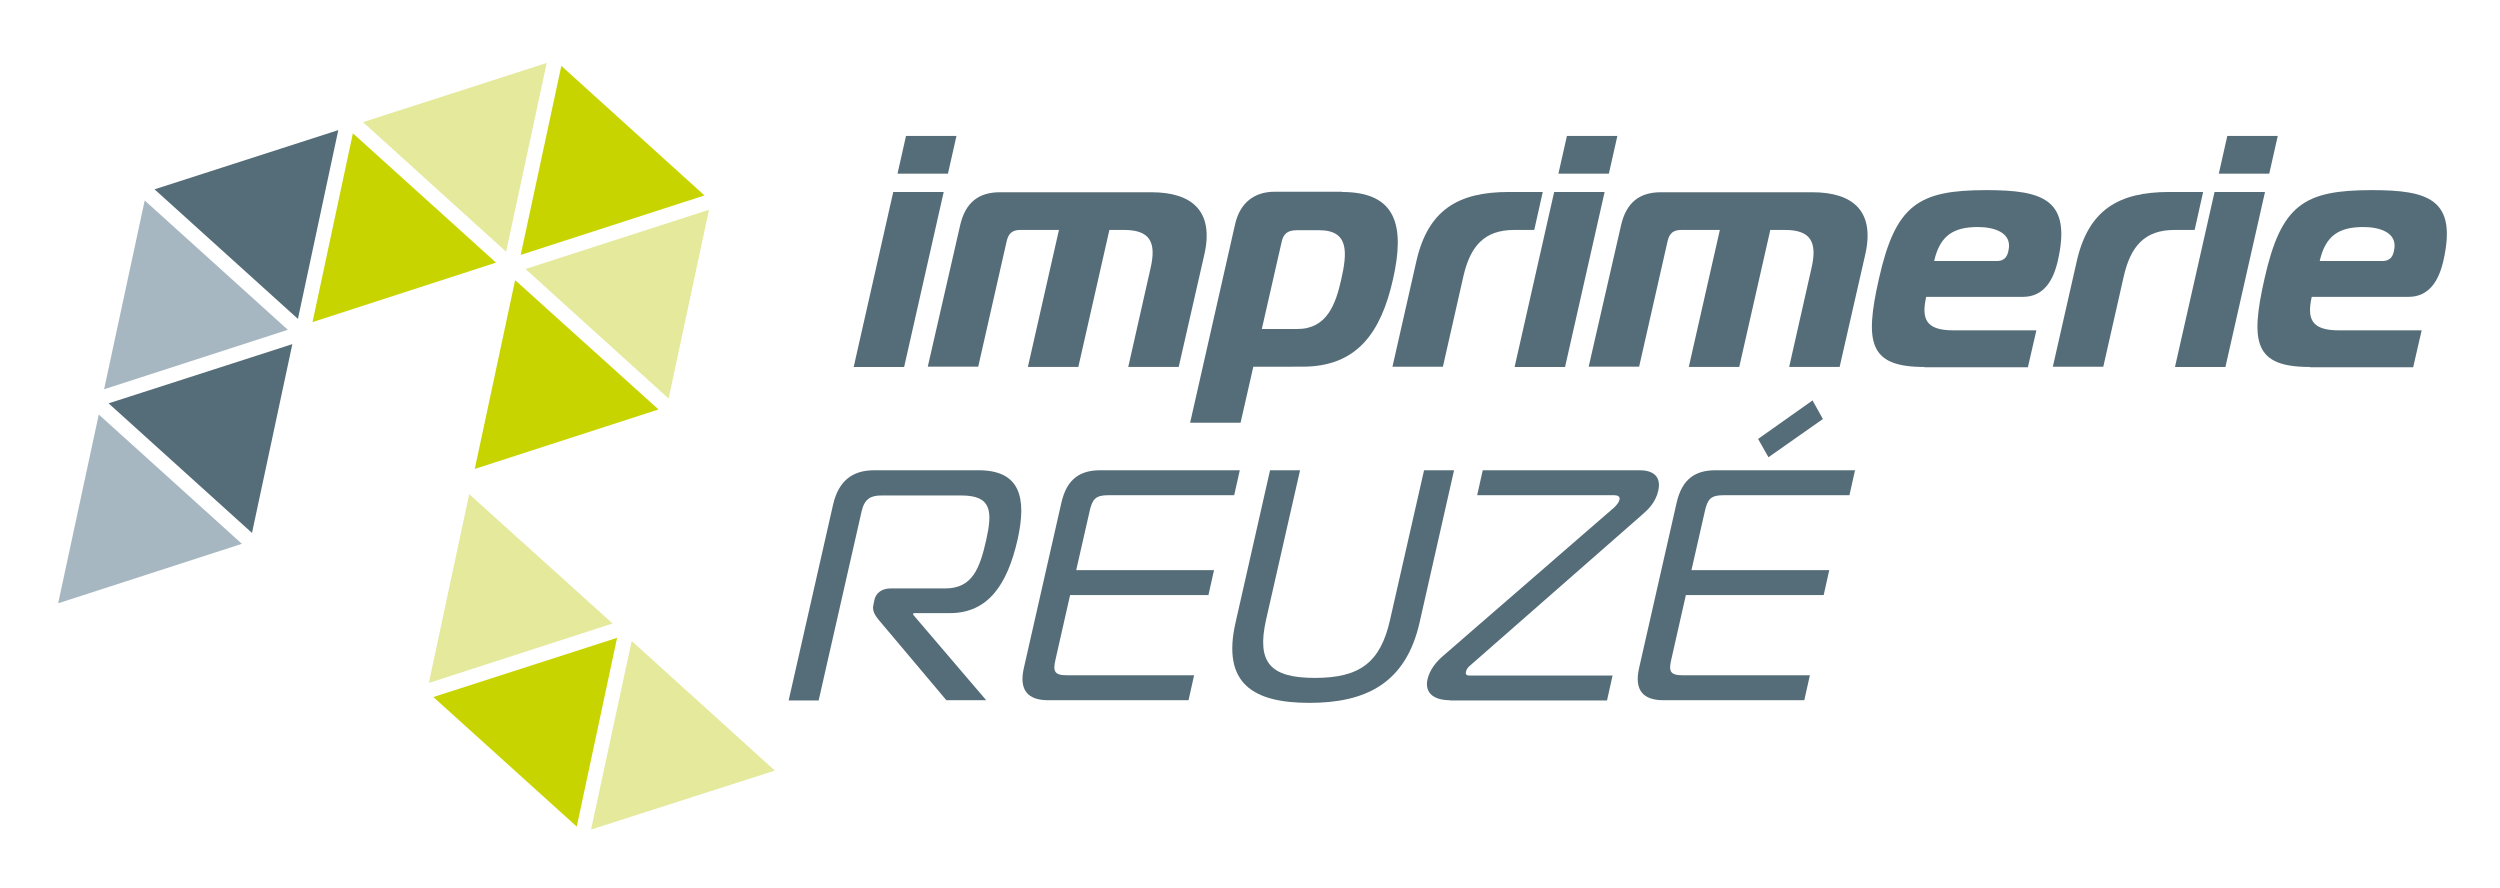 <?xml version="1.0" encoding="utf-8"?>
<!-- Generator: Adobe Illustrator 21.1.0, SVG Export Plug-In . SVG Version: 6.00 Build 0)  -->
<svg version="1.1" id="Calque_1" xmlns="http://www.w3.org/2000/svg" xmlns:xlink="http://www.w3.org/1999/xlink" x="0px" y="0px"
	 viewBox="0 0 941.5 334.5" style="enable-background:new 0 0 941.5 334.5;" xml:space="preserve">
<style type="text/css">
	.st0{fill:#556D78;}
	.st1{fill:#A7B7C1;}
	.st2{fill:#E5E99B;}
	.st3{fill:#C8D400;}
</style>
<g>
	<g>
		<path class="st0" d="M338,65.4l3.2-14.2h19L357,65.4H338z M336.4,72.3h19l-14.9,65.9h-19L336.4,72.3z"/>
		<path class="st0" d="M361.6,84.8c2-8.7,7.1-12.4,15-12.4h57c15.2,0,23.8,7,19.9,23.7l-9.6,42.1h-19l8.4-37.2
			c2.3-9.9-0.3-14.4-10-14.4h-5.5l-11.7,51.6h-19l11.7-51.6h-14.5c-3,0-4.5,1.2-5.2,4.3l-10.7,47.2h-19L361.6,84.8z"/>
		<path class="st0" d="M505.4,72.3c20.7,0,23.7,13,19.2,32.9c-4.5,19.9-13.4,32.9-34.1,32.9H472l-4.8,21.1h-19l16.9-74.6
			c1.8-8.1,7.1-12.4,15-12.4H505.4z M475.2,123.9h13.4c11.1,0,14.4-9.3,16.5-18.6c2.3-10.2,3-18.6-8.3-18.6h-8.3
			c-3.5,0-5.2,1.2-5.9,4.7L475.2,123.9z"/>
		<path class="st0" d="M533.4,98.4c4.4-19.4,15.8-26.1,34.8-26.1h12.8l-3.2,14.3h-7.6c-11.2,0-16.5,6.1-19.1,17.5l-7.7,34h-19
			L533.4,98.4z"/>
		<path class="st0" d="M586.9,65.4l3.2-14.2h19l-3.2,14.2H586.9z M585.3,72.3h19l-14.9,65.9h-19L585.3,72.3z"/>
		<path class="st0" d="M610.5,84.8c2-8.7,7.1-12.4,15-12.4h57c15.2,0,23.8,7,19.9,23.7l-9.6,42.1h-19l8.4-37.2
			c2.3-9.9-0.3-14.4-10-14.4h-5.5l-11.7,51.6h-19l11.7-51.6h-14.5c-3,0-4.5,1.2-5.2,4.3l-10.7,47.2h-19L610.5,84.8z"/>
		<path class="st0" d="M724.7,138.2c-20.7,0-22.6-8.9-17.1-33.2c6.3-28,14.9-33.4,40.5-33.4c21.3,0,32.1,3.5,26.9,26.5
			c-1.7,7.5-5.3,13.7-13.2,13.7h-36.4c-1.8,8.1-0.3,12.6,10.1,12.6h31.4l-3.2,13.9H724.7z M752,98.3c3.4,0,4.1-2.4,4.4-4
			c1.5-6.7-5.4-8.8-11.5-8.8c-9.1,0-14.3,3.1-16.5,12.8H752z"/>
		<path class="st0" d="M782.1,98.4c4.4-19.4,15.8-26.1,34.8-26.1h12.8l-3.2,14.3h-7.6c-11.2,0-16.5,6.1-19.1,17.5l-7.7,34h-19
			L782.1,98.4z"/>
		<path class="st0" d="M835.6,65.4l3.2-14.2h19l-3.2,14.2H835.6z M834,72.3h19l-14.9,65.9h-19L834,72.3z"/>
		<path class="st0" d="M869.9,138.2c-20.7,0-22.6-8.9-17.1-33.2c6.3-28,14.9-33.4,40.5-33.4c21.3,0,32.1,3.5,26.9,26.5
			c-1.7,7.5-5.3,13.7-13.2,13.7h-36.4c-1.8,8.1-0.3,12.6,10.1,12.6H912l-3.2,13.9H869.9z M897.2,98.3c3.4,0,4.1-2.4,4.4-4
			c1.5-6.7-5.4-8.8-11.5-8.8c-9.1,0-14.3,3.1-16.5,12.8H897.2z"/>
	</g>
	<g>
		<path class="st0" d="M313.7,190.2c2.1-9.3,7.5-13.1,15.5-13.1h39.3c15.6,0,18.3,10.1,14.7,26.2c-3.8,16.6-10.9,27.6-25.5,27.6
			h-13.7l-0.1,0.6l27.5,32.2h-15l-25.6-30.4c-1.2-1.5-2.4-3.3-1.9-5.4l0.4-2c0.6-2.6,2.8-4.3,6.1-4.3H356c10.3,0,13-7.7,15.4-18.2
			c2.4-10.8,2.1-16.8-9.3-16.8h-30.2c-3.9,0-6.3,1.2-7.4,5.9l-16.2,71.3H297L313.7,190.2z"/>
		<path class="st0" d="M394.7,263.7c-7.4,0-11.1-3.6-9.1-12.2l14.1-62.1c2.1-9.3,7.3-12.3,14.7-12.3h52.5l-2.1,9.4h-47.5
			c-4.7,0-5.9,1.5-6.9,5.8l-5.1,22.4h51.9l-2.1,9.4H403l-5.5,24.3c-1,4.3-0.5,5.9,4.2,5.9h48l-2.1,9.4H394.7z"/>
		<path class="st0" d="M523.5,233.4l12.8-56.3h11.3l-13,57.4c-5.2,22.9-20.3,30.2-41.5,30.2c-21.2,0-33-7.3-27.8-30.2l13-57.4h11.3
			l-12.8,56.3c-3.6,16.1,1.5,21.9,18.4,21.9C512.1,255.3,519.9,249.5,523.5,233.4z"/>
		<path class="st0" d="M546,263.7c-5.7,0-9.6-2.5-8.4-7.9c0.9-3.8,3.5-6.8,6.1-9l64.1-55.6c1.1-1,1.9-2.1,2.1-3
			c0.3-1.2-0.7-1.7-1.9-1.7h-51.7l2.1-9.4h59.2c4.5,0,8.2,2,6.9,7.7c-1,4.3-3.5,6.8-5.9,8.9l-64.8,56.8c-0.9,0.7-1.5,1.5-1.7,2.4
			c-0.3,1.1,0.3,1.5,1.1,1.5h54.1l-2.1,9.4H546z"/>
		<path class="st0" d="M626.4,263.7c-7.4,0-11.1-3.6-9.1-12.2l14.1-62.1c2.1-9.3,7.3-12.3,14.7-12.3h52.5l-2.1,9.4h-47.5
			c-4.7,0-5.9,1.5-6.9,5.8l-5.1,22.4h51.9l-2.1,9.4h-51.9l-5.5,24.3c-1,4.3-0.5,5.9,4.2,5.9h48l-2.1,9.4H626.4z M686.5,157.8
			l-20.5,14.4l-3.9-6.9l20.5-14.5L686.5,157.8z"/>
	</g>
	<polygon class="st1" points="91.1,204.8 21.9,227.2 37.2,156.1 	"/>
	<polygon class="st1" points="108.4,124.2 39.2,146.6 54.5,75.5 	"/>
	<polygon class="st0" points="110.1,129.6 94.9,200.7 40.9,151.9 	"/>
	<polygon class="st0" points="127.4,49 112.2,120.1 58.2,71.3 	"/>
	<polygon class="st2" points="291.8,290.2 222.6,312.4 237.9,241.4 	"/>
	<polygon class="st3" points="186.8,98.9 117.7,121.3 132.9,50.2 	"/>
	<polygon class="st3" points="248,154.2 178.8,176.6 194,105.5 	"/>
	<polygon class="st2" points="230.7,234.8 161.5,257.2 176.7,186.1 	"/>
	<polygon class="st2" points="205.9,23.7 190.6,94.8 136.7,46 	"/>
	<polygon class="st3" points="265.3,73.6 196.1,96 211.4,24.8 	"/>
	<polygon class="st2" points="267,79 251.8,150.1 197.9,101.3 	"/>
	<polygon class="st3" points="232.4,240.2 217.2,311.3 163.2,262.5 	"/>
</g>
</svg>
